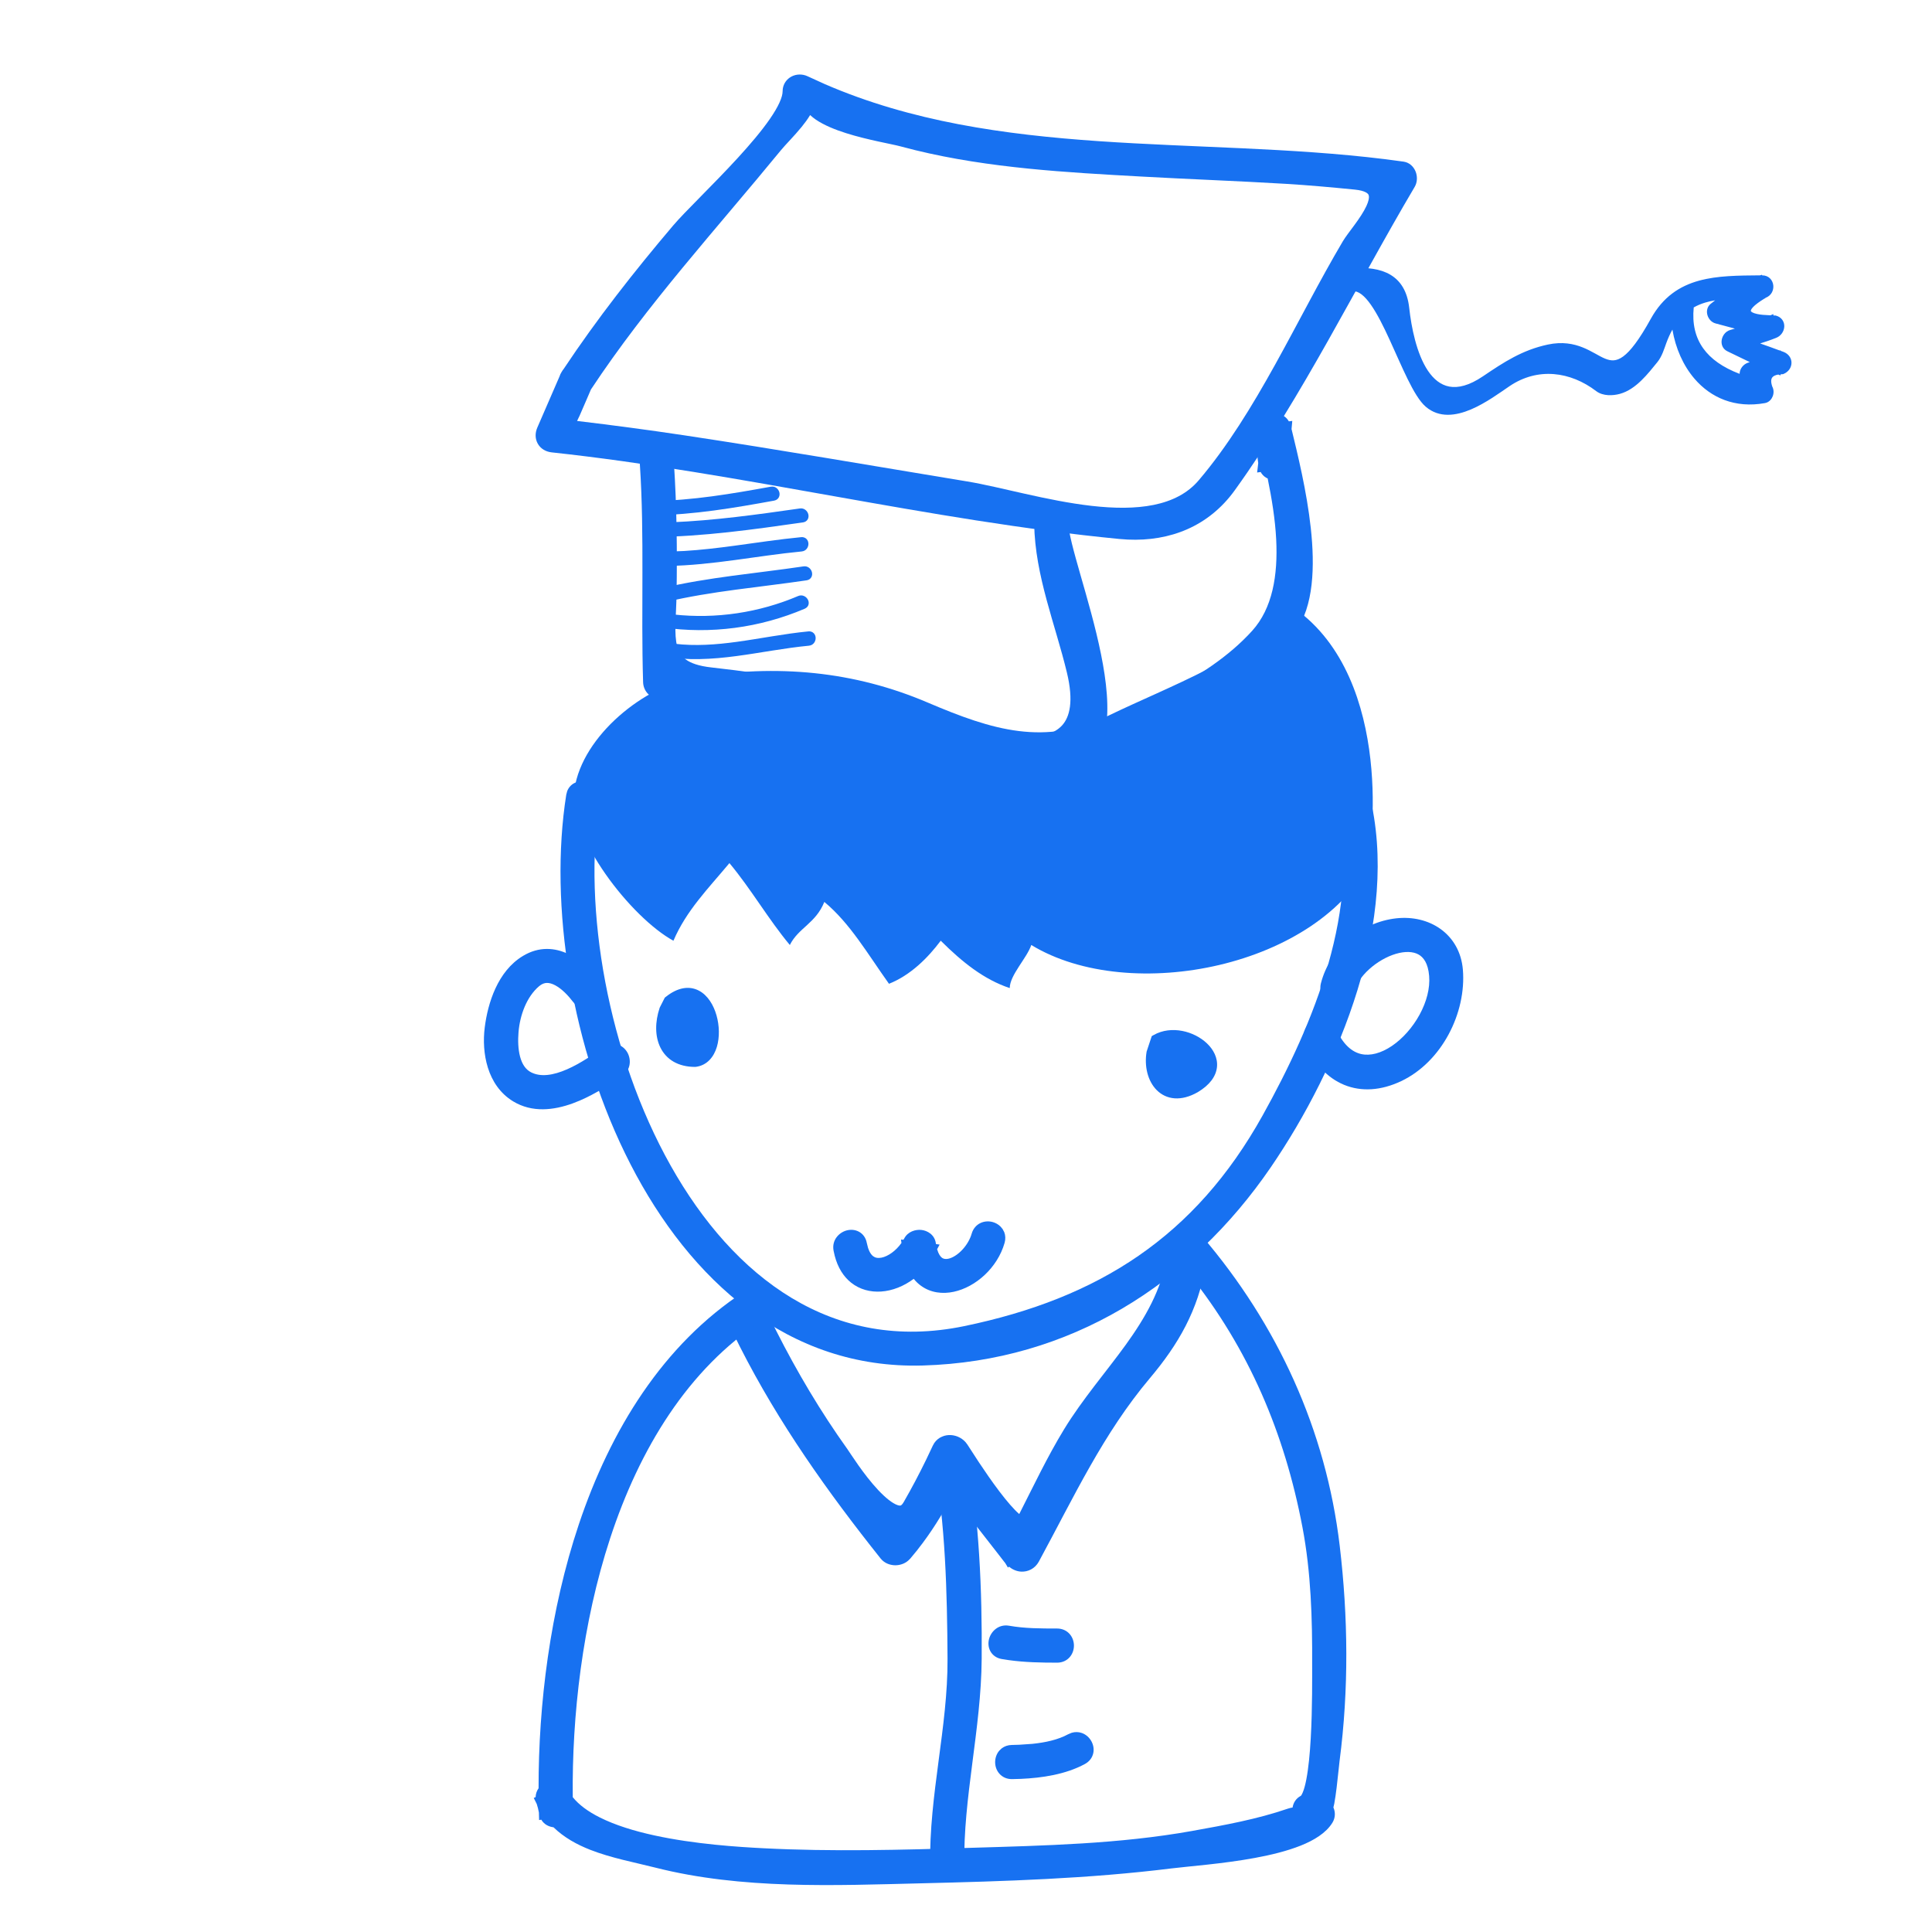 <?xml version="1.0" encoding="UTF-8"?> <svg xmlns="http://www.w3.org/2000/svg" width="120" height="120" viewBox="0 0 120 120" fill="none"><path d="M40.768 27.761C41.238 27.762 41.814 28.08 41.859 28.765C42.037 31.47 42.065 34.153 42.023 36.851C42.018 37.2 42.005 37.536 41.99 37.854C41.975 38.174 41.96 38.471 41.953 38.753C41.939 39.323 41.962 39.782 42.063 40.153C42.16 40.505 42.326 40.77 42.614 40.974C42.917 41.189 43.395 41.367 44.164 41.453C48.151 41.901 52.203 42.553 56.037 43.903C57.91 44.562 60.999 45.71 63.392 45.793C64.593 45.834 65.47 45.599 65.963 45.061C66.441 44.539 66.701 43.567 66.264 41.761C65.901 40.255 65.427 38.821 65.007 37.261C64.596 35.735 64.261 34.159 64.235 32.534C64.23 32.212 64.359 31.933 64.579 31.742C64.787 31.56 65.049 31.484 65.29 31.484C65.531 31.484 65.791 31.56 66 31.737C66.219 31.922 66.353 32.196 66.358 32.517C66.362 32.774 66.437 33.188 66.576 33.756C66.712 34.312 66.899 34.974 67.11 35.711C67.53 37.177 68.042 38.93 68.385 40.631C68.727 42.32 68.918 44.025 68.66 45.384C68.53 46.071 68.28 46.705 67.845 47.2C67.402 47.704 66.8 48.031 66.038 48.153C62.693 48.689 59.297 47.3 56.395 46.278C51.753 44.645 46.893 43.681 41.976 43.454L40.99 43.419C40.41 43.403 39.962 42.946 39.944 42.374C39.874 40.101 39.899 37.831 39.902 35.579C39.906 33.322 39.891 31.077 39.743 28.835C39.722 28.515 39.832 28.226 40.053 28.025C40.261 27.836 40.528 27.76 40.768 27.761Z" fill="#1771F1"></path><path d="M79.015 25.702C79.237 25.663 79.491 25.69 79.716 25.824C79.858 25.909 79.97 26.028 80.053 26.171L80.265 26.144L80.247 26.357L80.22 26.649C80.585 28.16 81.164 30.489 81.415 32.795C81.546 33.995 81.59 35.21 81.464 36.314C81.338 37.415 81.038 38.45 80.446 39.252C78.821 41.454 76.592 43.094 74.203 44.43C71.818 45.764 69.234 46.813 66.896 47.805C66.28 48.066 65.728 47.725 65.493 47.326C65.373 47.122 65.3 46.851 65.366 46.571C65.436 46.272 65.647 46.04 65.942 45.915C67.97 45.054 70.197 44.18 72.302 43.103C74.403 42.027 76.336 40.771 77.774 39.18C79.031 37.789 79.381 35.748 79.266 33.493C79.201 32.236 78.989 30.947 78.738 29.72C78.704 29.705 78.668 29.687 78.633 29.666C78.491 29.58 78.38 29.46 78.302 29.318L78.082 29.348L78.109 29.129L78.151 28.762C78.055 28.131 78.039 27.444 78.084 26.825L78.037 26.633L77.992 26.449L78.153 26.425C78.294 26.018 78.657 25.765 79.015 25.702Z" fill="#1771F1"></path><path d="M47.877 30.229C48.157 30.179 48.35 30.374 48.404 30.569C48.432 30.668 48.429 30.783 48.376 30.886C48.334 30.967 48.266 31.03 48.178 31.066L48.083 31.095C45.6 31.547 43.108 31.973 40.561 32.007C40.425 32.009 40.309 31.956 40.231 31.866C40.157 31.78 40.124 31.67 40.124 31.567C40.124 31.464 40.156 31.354 40.23 31.267C40.306 31.177 40.421 31.12 40.558 31.118C43.023 31.085 45.442 30.672 47.877 30.229Z" fill="#1771F1"></path><path d="M49.682 31.581C49.959 31.542 50.149 31.739 50.202 31.931C50.23 32.029 50.228 32.145 50.174 32.248C50.116 32.356 50.01 32.428 49.876 32.447C46.79 32.888 43.699 33.325 40.561 33.359C40.424 33.361 40.309 33.307 40.231 33.217C40.157 33.131 40.124 33.021 40.124 32.917C40.124 32.814 40.157 32.705 40.231 32.618C40.308 32.528 40.421 32.471 40.558 32.471L41.705 32.44C44.376 32.331 47.02 31.962 49.682 31.581Z" fill="#1771F1"></path><path d="M49.763 33.364C49.898 33.351 50.019 33.395 50.102 33.485C50.181 33.57 50.213 33.681 50.213 33.783C50.212 33.984 50.078 34.224 49.796 34.252C48.409 34.385 47.035 34.599 45.648 34.785C44.263 34.972 42.87 35.13 41.459 35.154C41.322 35.156 41.206 35.103 41.127 35.013C41.053 34.927 41.02 34.817 41.02 34.714C41.02 34.61 41.053 34.501 41.126 34.414C41.202 34.324 41.316 34.266 41.452 34.263L42.494 34.223C43.532 34.16 44.566 34.038 45.602 33.898C46.981 33.713 48.368 33.498 49.763 33.364Z" fill="#1771F1"></path><path d="M49.907 35.179C50.184 35.138 50.373 35.334 50.427 35.527C50.454 35.626 50.453 35.741 50.399 35.844C50.341 35.953 50.236 36.024 50.101 36.045C47.158 36.48 44.221 36.712 41.345 37.391C41.063 37.457 40.865 37.265 40.811 37.068C40.784 36.968 40.787 36.852 40.838 36.749C40.891 36.642 40.989 36.561 41.122 36.53C44.016 35.847 46.996 35.612 49.907 35.179Z" fill="#1771F1"></path><path d="M49.574 37.02C49.832 36.911 50.067 37.052 50.168 37.225C50.22 37.313 50.248 37.425 50.222 37.538C50.201 37.628 50.147 37.704 50.069 37.759L49.984 37.808C47.19 38.998 44.145 39.404 41.136 38.968C41.002 38.948 40.895 38.878 40.837 38.769C40.782 38.666 40.781 38.549 40.808 38.451C40.862 38.258 41.053 38.062 41.331 38.103L41.853 38.168C44.472 38.454 47.149 38.054 49.574 37.02Z" fill="#1771F1"></path><path d="M50.213 39.217C50.349 39.204 50.468 39.248 50.551 39.338C50.63 39.423 50.662 39.533 50.662 39.636C50.661 39.837 50.528 40.077 50.247 40.105C48.711 40.252 47.243 40.551 45.728 40.751C44.226 40.949 42.707 41.045 41.131 40.767C40.997 40.744 40.893 40.668 40.837 40.56C40.783 40.457 40.782 40.342 40.81 40.243C40.857 40.073 41.011 39.902 41.237 39.895L41.337 39.902L41.895 39.984C43.191 40.139 44.47 40.042 45.757 39.867C47.215 39.668 48.714 39.361 50.213 39.217Z" fill="#1771F1"></path><path d="M49.157 4.756C49.46 4.595 49.836 4.583 50.163 4.738L51.236 5.227C56.604 7.552 62.363 8.365 68.26 8.769C74.122 9.172 80.188 9.169 86.005 9.884L87.167 10.038L87.182 10.04L87.303 10.068L87.316 10.07C87.648 10.174 87.85 10.442 87.939 10.691C88.026 10.933 88.038 11.234 87.922 11.502L87.865 11.614C84.228 17.759 80.915 24.594 76.692 30.454C75.072 32.702 72.666 33.633 70.046 33.514L69.519 33.476C63.587 32.9 57.71 31.87 51.853 30.829C45.991 29.787 40.149 28.732 34.262 28.097C33.904 28.058 33.584 27.876 33.405 27.563C33.227 27.251 33.232 26.884 33.373 26.56C33.834 25.501 34.293 24.439 34.754 23.378C34.782 23.29 34.82 23.199 34.878 23.111C34.88 23.108 34.883 23.102 34.888 23.095C34.922 23.034 34.961 22.976 35.005 22.924C37.085 19.796 39.388 16.863 41.809 14.009C42.185 13.566 42.814 12.927 43.523 12.206C44.24 11.477 45.054 10.65 45.822 9.812C46.591 8.973 47.304 8.134 47.821 7.385C48.078 7.011 48.281 6.67 48.416 6.37C48.554 6.066 48.609 5.838 48.609 5.679L48.619 5.525C48.667 5.177 48.877 4.905 49.157 4.756ZM50.318 7.147C50.165 7.401 49.983 7.647 49.796 7.877C49.561 8.165 49.309 8.443 49.083 8.687C48.852 8.938 48.657 9.145 48.515 9.318C44.46 14.266 40.199 18.904 36.705 24.189C36.589 24.457 36.474 24.728 36.358 24.995C36.236 25.275 36.115 25.556 35.993 25.837L35.98 25.867L35.976 25.869C35.931 25.971 35.885 26.062 35.844 26.146C38.072 26.412 40.296 26.707 42.517 27.041C48.386 27.925 54.238 28.942 60.083 29.905C61.104 30.073 62.36 30.379 63.676 30.673C65.006 30.971 66.42 31.263 67.799 31.42C70.603 31.739 73.059 31.474 74.454 29.833C76.248 27.722 77.76 25.242 79.19 22.666C80.609 20.111 81.967 17.42 83.404 14.99C83.564 14.719 83.874 14.322 84.142 13.956C84.43 13.562 84.705 13.157 84.874 12.789C85.009 12.493 85.038 12.303 85.026 12.188L85.002 12.097C84.972 12.035 84.828 11.843 84.147 11.776C82.716 11.634 81.29 11.505 79.863 11.419C76.862 11.239 73.908 11.134 70.891 10.966C66.268 10.71 61.444 10.449 56.852 9.328L55.937 9.092C55.661 9.017 55.179 8.925 54.554 8.788C53.946 8.655 53.231 8.486 52.55 8.27C51.876 8.057 51.199 7.785 50.68 7.435C50.553 7.349 50.432 7.251 50.318 7.147Z" fill="#1771F1"></path><path d="M84.016 16.653C84.9 16.601 85.72 16.688 86.352 17.06C86.995 17.439 87.416 18.098 87.529 19.122C87.659 20.312 87.981 21.97 88.692 23.028C89.045 23.552 89.481 23.911 90.02 24.011C90.56 24.11 91.245 23.958 92.111 23.371C93.416 22.488 94.559 21.738 96.135 21.402C97.942 21.017 98.935 21.969 99.696 22.276C99.888 22.354 100.064 22.394 100.239 22.38C100.412 22.366 100.601 22.299 100.818 22.141C101.262 21.816 101.802 21.124 102.534 19.802C103.287 18.44 104.323 17.767 105.522 17.435C106.675 17.116 107.984 17.113 109.326 17.102L109.443 17.065L109.446 17.102C109.863 17.099 110.104 17.399 110.141 17.716C110.176 18.018 110.029 18.358 109.676 18.491L109.677 18.493C109.664 18.501 109.65 18.508 109.637 18.516L109.64 18.533H109.612C109.265 18.745 109.026 18.925 108.885 19.074C108.727 19.242 108.745 19.311 108.751 19.325C108.758 19.34 108.78 19.37 108.845 19.405C108.91 19.44 109.005 19.473 109.135 19.502C109.34 19.548 109.618 19.571 109.969 19.584L110.146 19.506V19.591C110.185 19.592 110.225 19.597 110.265 19.598H110.287L110.307 19.603C110.483 19.65 110.62 19.747 110.708 19.874C110.796 20 110.832 20.147 110.824 20.291C110.809 20.574 110.629 20.861 110.327 20.982C109.896 21.155 109.554 21.259 109.327 21.331C109.361 21.342 109.396 21.358 109.436 21.372C109.688 21.46 110.054 21.587 110.548 21.773L110.596 21.752V21.789C110.654 21.811 110.713 21.831 110.774 21.855C111.101 21.98 111.276 22.253 111.273 22.541C111.269 22.826 111.091 23.098 110.779 23.227L110.749 23.239L110.717 23.241C110.674 23.241 110.634 23.246 110.596 23.249V23.319L110.452 23.264C110.258 23.297 110.144 23.361 110.084 23.436C110.006 23.534 109.975 23.705 110.079 24.009C110.179 24.197 110.18 24.421 110.109 24.608C110.043 24.783 109.909 24.945 109.711 25.014L109.622 25.037C107.767 25.371 106.265 24.707 105.249 23.524C104.543 22.7 104.073 21.629 103.876 20.472C103.739 20.717 103.613 20.994 103.498 21.307C103.361 21.68 103.23 22.139 102.941 22.494C102.657 22.843 102.325 23.266 101.946 23.632C101.567 23.999 101.127 24.322 100.615 24.463C100.397 24.523 100.137 24.559 99.88 24.543C99.624 24.527 99.359 24.457 99.144 24.294C97.54 23.071 95.511 22.798 93.757 23.987C93.18 24.377 92.292 25.038 91.361 25.432C90.43 25.825 89.392 25.979 88.557 25.263C88.169 24.931 87.798 24.287 87.433 23.549C87.066 22.804 86.689 21.923 86.31 21.098C85.928 20.266 85.542 19.488 85.147 18.927C84.949 18.646 84.754 18.426 84.564 18.282C84.375 18.139 84.2 18.078 84.035 18.088C83.81 18.101 83.626 18.022 83.501 17.884C83.38 17.749 83.326 17.571 83.327 17.4C83.328 17.059 83.553 16.679 84.016 16.653ZM106.53 18.654C106.32 18.689 106.114 18.732 105.916 18.793C105.667 18.868 105.428 18.966 105.201 19.094C105.099 20.107 105.299 20.952 105.792 21.64C106.262 22.298 107.01 22.825 108.05 23.221C108.053 22.911 108.274 22.63 108.567 22.529L108.574 22.527C108.611 22.516 108.646 22.502 108.683 22.491C108.22 22.268 107.76 22.042 107.295 21.821C106.985 21.673 106.892 21.37 106.94 21.105C106.987 20.847 107.168 20.59 107.447 20.502L107.454 20.5C107.556 20.472 107.656 20.44 107.757 20.41C107.356 20.303 106.956 20.195 106.555 20.088C106.302 20.021 106.123 19.807 106.054 19.579C105.985 19.348 106.02 19.064 106.249 18.876C106.344 18.798 106.439 18.726 106.53 18.654Z" fill="#1771F1"></path><path d="M35.662 48.645C35.915 48.512 36.197 48.513 36.426 48.576C36.873 48.702 37.344 49.152 37.239 49.817C36.197 56.418 37.752 65.463 41.662 72.409C45.568 79.347 51.727 84.058 59.89 82.368C68.256 80.636 74.238 76.795 78.421 69.287C81.609 63.564 84.612 56.321 82.998 49.862C82.92 49.55 82.98 49.251 83.142 49.015L83.271 48.861C83.412 48.723 83.585 48.631 83.76 48.583C83.934 48.535 84.131 48.526 84.324 48.575L84.514 48.645L84.697 48.761C84.866 48.896 84.99 49.087 85.049 49.321C86.025 53.226 85.55 57.472 84.314 61.499C83.076 65.529 81.069 69.374 78.935 72.496C73.954 79.778 66.45 84.55 57.32 84.814C48.945 85.056 42.86 79.507 39.165 72.32C35.47 65.135 34.093 56.194 35.17 49.367L35.174 49.35L35.224 49.159L35.229 49.141C35.312 48.926 35.461 48.752 35.662 48.645Z" fill="#1771F1"></path><path d="M86.723 57.039C87.732 56.928 88.716 57.155 89.481 57.706C90.252 58.262 90.77 59.129 90.862 60.227C91.084 62.91 89.558 65.953 87.026 67.153C85.781 67.742 84.558 67.82 83.491 67.384C82.429 66.949 81.599 66.036 81.067 64.799C80.802 64.183 81.143 63.631 81.542 63.396C81.746 63.276 82.016 63.203 82.294 63.267C82.592 63.336 82.828 63.546 82.955 63.841C83.413 64.906 83.998 65.345 84.545 65.469C85.113 65.596 85.782 65.419 86.456 64.963C87.124 64.51 87.741 63.814 88.173 63.023C88.606 62.23 88.831 61.378 88.767 60.619C88.701 59.821 88.409 59.452 88.103 59.283C87.769 59.099 87.282 59.073 86.702 59.244C86.13 59.413 85.534 59.756 85.048 60.195C84.558 60.638 84.215 61.143 84.093 61.62C84.014 61.93 83.821 62.169 83.558 62.296C83.308 62.416 83.034 62.42 82.803 62.356C82.57 62.292 82.34 62.148 82.185 61.923C82.023 61.686 81.965 61.387 82.044 61.076C82.592 58.932 84.527 57.282 86.723 57.039Z" fill="#1771F1"></path><path d="M32.479 59.376C33.477 58.774 34.467 58.853 35.317 59.264C35.858 59.525 36.345 59.919 36.762 60.353L37.155 60.797L37.157 60.8L37.356 61.055L37.369 61.07L37.222 61.16L37.368 61.072L37.47 61.241L37.48 61.257L37.537 61.416C37.58 61.579 37.58 61.749 37.532 61.914C37.451 62.188 37.255 62.387 37.05 62.506C36.699 62.71 36.158 62.758 35.754 62.403L35.74 62.391L35.605 62.242L35.595 62.23C35.299 61.839 34.9 61.422 34.492 61.202C34.293 61.095 34.116 61.048 33.964 61.051C33.822 61.055 33.663 61.104 33.485 61.254C32.718 61.903 32.29 63.045 32.205 64.127C32.167 64.608 32.176 65.155 32.302 65.627C32.427 66.096 32.647 66.432 32.992 66.606C33.587 66.906 34.354 66.796 35.22 66.417C36.071 66.045 36.888 65.471 37.515 65.033C37.779 64.848 38.086 64.793 38.374 64.882C38.644 64.965 38.843 65.157 38.963 65.364C39.199 65.77 39.216 66.428 38.657 66.819C37.959 67.306 37.022 67.925 36.01 68.359L35.571 68.533C34.398 68.96 33.052 69.125 31.87 68.406C30.246 67.416 29.912 65.375 30.107 63.822C30.297 62.306 30.908 60.324 32.479 59.376Z" fill="#1771F1"></path><path d="M41.348 61.921C42.086 61.329 42.802 61.216 43.402 61.526C43.964 61.817 44.322 62.431 44.502 63.059C44.684 63.696 44.706 64.423 44.525 65.026C44.343 65.632 43.929 66.176 43.211 66.265L43.189 66.267H43.169C42.12 66.267 41.389 65.807 41.023 65.073C40.669 64.365 40.684 63.462 40.971 62.602L40.979 62.579L40.991 62.556L41.257 62.033L41.291 61.966L41.348 61.921Z" fill="#1771F1"></path><path d="M71.652 64.29C72.206 63.973 72.845 63.92 73.43 64.032C74.012 64.144 74.566 64.425 74.968 64.808C75.369 65.189 75.648 65.708 75.588 66.282C75.526 66.862 75.13 67.394 74.407 67.829L74.399 67.834C73.887 68.126 73.402 68.251 72.959 68.219C72.512 68.188 72.135 67.998 71.846 67.709C71.279 67.141 71.069 66.214 71.216 65.333L71.221 65.308L71.23 65.283L71.496 64.479L71.538 64.355L71.652 64.29Z" fill="#1771F1"></path><path d="M60.905 75.961C61.153 75.846 61.423 75.839 61.657 75.903C61.831 75.951 62.005 76.044 62.145 76.184L62.274 76.34L62.375 76.531C62.453 76.732 62.464 76.962 62.398 77.194C61.956 78.747 60.599 79.944 59.239 80.235C58.546 80.384 57.81 80.303 57.202 79.86C57.036 79.74 56.886 79.596 56.753 79.43C56.14 79.888 55.429 80.175 54.722 80.22C54.067 80.263 53.404 80.1 52.861 79.666C52.385 79.286 52.035 78.726 51.846 78.001L51.774 77.679C51.653 77.009 52.125 76.552 52.576 76.427C52.807 76.363 53.084 76.366 53.335 76.496C53.599 76.632 53.778 76.882 53.837 77.194L53.919 77.52L53.992 77.704C54.069 77.866 54.154 77.965 54.23 78.024C54.356 78.121 54.523 78.159 54.748 78.116C55.157 78.036 55.651 77.689 55.991 77.202L55.963 76.989L56.112 77.006C56.129 76.978 56.148 76.953 56.162 76.926C56.39 76.487 56.869 76.357 57.224 76.393C57.59 76.431 58.052 76.678 58.128 77.225C58.13 77.241 58.132 77.256 58.134 77.271L58.36 77.304L58.245 77.52L58.206 77.59C58.296 77.904 58.415 78.055 58.506 78.121C58.614 78.2 58.776 78.232 59.018 78.15C59.274 78.062 59.558 77.862 59.805 77.587C60.051 77.313 60.253 76.975 60.354 76.621C60.443 76.312 60.645 76.083 60.905 75.961Z" fill="#1771F1"></path><path d="M84.941 53.341C85.151 53.172 86.725 42.224 80.381 37.767C77.666 40.81 72.577 42.645 68.866 44.442C64.908 46.363 61.653 45.357 57.626 43.639C53.041 41.684 48.291 41.241 43.151 42.078C40.061 42.579 36.184 45.672 35.683 49.002C35.238 51.949 39.215 57.005 41.828 58.431C42.631 56.553 43.969 55.215 45.306 53.609C46.648 55.215 47.719 57.089 49.058 58.695C49.593 57.626 50.664 57.356 51.201 56.02C52.808 57.356 53.878 59.231 55.217 61.105C56.558 60.569 57.628 59.5 58.431 58.429C59.772 59.764 61.111 60.837 62.717 61.372C62.717 60.569 63.788 59.5 64.055 58.695C70.215 62.447 81.998 60.034 85.209 53.339" fill="#1771F1"></path><path d="M73.306 77.125C73.536 77.063 73.768 77.078 73.966 77.133C74.413 77.258 74.891 77.672 74.913 78.3V78.319L74.897 78.558L74.895 78.575C74.409 81.395 73.2 83.489 71.415 85.609C68.521 89.047 66.719 92.944 64.526 96.99C64.283 97.438 63.844 97.639 63.421 97.616C63.14 97.6 62.882 97.483 62.672 97.311L62.605 97.363L62.508 97.202L62.438 97.087C62.419 97.062 62.389 97.026 62.356 96.983C62.27 96.872 62.129 96.69 61.954 96.464C61.602 96.009 61.103 95.366 60.593 94.72C60.083 94.072 59.563 93.424 59.167 92.954C59.158 92.943 59.149 92.933 59.14 92.923C58.511 94.09 57.831 95.194 56.994 96.25L56.992 96.257L56.98 96.272L56.53 96.817L56.517 96.831L56.515 96.829C56.265 97.113 55.912 97.219 55.626 97.222C55.335 97.225 54.955 97.124 54.697 96.801C51.41 92.676 48.367 88.395 45.962 83.657L45.491 82.705L45.489 82.703C45.145 81.986 45.544 81.331 46.003 81.061C46.24 80.922 46.554 80.841 46.879 80.912C47.228 80.988 47.51 81.223 47.669 81.556L48.213 82.658C49.507 85.214 50.964 87.672 52.628 90C52.83 90.283 53.621 91.563 54.543 92.547C55.014 93.048 55.431 93.373 55.735 93.481C55.869 93.528 55.928 93.513 55.944 93.508C55.956 93.503 55.998 93.485 56.058 93.407L56.128 93.302C56.623 92.442 57.078 91.579 57.51 90.694L57.936 89.796L57.941 89.786L58.025 89.637L58.033 89.624C58.29 89.248 58.708 89.116 59.06 89.135C59.437 89.156 59.84 89.351 60.076 89.711L60.078 89.712L60.799 90.822L61.398 91.703C61.614 92.011 61.84 92.328 62.07 92.63C62.533 93.24 62.971 93.752 63.307 94.04C64.184 92.319 65.053 90.479 66.088 88.782C67.228 86.911 68.734 85.176 69.923 83.527C71.146 81.831 72.133 80.111 72.488 78.051L72.518 77.917C72.604 77.612 72.799 77.361 73.079 77.215L73.096 77.207L73.288 77.132L73.306 77.125Z" fill="#1771F1"></path><path d="M58.806 89.349C59.036 89.285 59.313 89.287 59.564 89.417C59.832 89.556 60.012 89.811 60.068 90.127C60.821 94.378 61.006 98.746 60.974 103.03C60.958 105.221 60.666 107.397 60.391 109.527C60.115 111.668 59.857 113.766 59.896 115.862C59.902 116.184 59.776 116.463 59.556 116.655C59.347 116.837 59.085 116.913 58.845 116.913C58.604 116.913 58.344 116.837 58.135 116.66C57.916 116.475 57.781 116.203 57.775 115.882C57.734 113.687 58.014 111.518 58.295 109.389C58.579 107.249 58.864 105.148 58.853 103.028C58.83 98.853 58.722 94.674 58.001 90.598C57.882 89.928 58.355 89.474 58.806 89.349Z" fill="#1771F1"></path><path d="M62.686 100.978C63.639 101.147 64.635 101.15 65.661 101.15C65.983 101.151 66.258 101.282 66.446 101.5C66.625 101.709 66.704 101.97 66.704 102.212C66.704 102.454 66.625 102.715 66.446 102.923C66.258 103.142 65.982 103.271 65.661 103.271C64.679 103.271 63.659 103.254 62.648 103.112L62.219 103.045H62.216C61.898 102.99 61.643 102.81 61.504 102.542C61.374 102.29 61.372 102.014 61.436 101.783C61.561 101.333 62.017 100.859 62.686 100.978Z" fill="#1771F1"></path><path d="M66.559 107.628C66.776 107.562 66.998 107.569 67.2 107.641C67.457 107.734 67.653 107.92 67.775 108.128C67.896 108.337 67.962 108.601 67.909 108.873C67.852 109.16 67.672 109.409 67.389 109.563C66.194 110.214 64.713 110.431 63.41 110.489H63.407L62.863 110.504H62.859C62.538 110.508 62.26 110.382 62.069 110.162C61.888 109.955 61.81 109.695 61.81 109.453C61.81 109.211 61.887 108.948 62.064 108.74L62.22 108.592C62.39 108.463 62.603 108.387 62.843 108.383L63.301 108.37L64.115 108.314C64.927 108.232 65.717 108.06 66.345 107.718L66.559 107.628Z" fill="#1771F1"></path><path d="M73.882 76.434C74.18 76.422 74.463 76.548 74.672 76.793C79.341 82.26 82.358 88.814 83.211 96.003C83.737 100.44 83.783 104.929 83.203 109.378C83.188 109.492 83.164 109.719 83.133 110.019C83.102 110.312 83.065 110.668 83.022 111.02C82.979 111.369 82.93 111.726 82.875 112.024C82.859 112.109 82.837 112.191 82.82 112.264C82.946 112.548 82.952 112.895 82.758 113.213C82.36 113.857 81.608 114.307 80.789 114.634C79.952 114.968 78.951 115.214 77.946 115.399C75.947 115.768 73.799 115.922 72.778 116.049C67.602 116.692 62.409 116.851 57.229 116.976C51.848 117.107 46.084 117.366 40.707 116.002C39.462 115.686 37.964 115.407 36.661 114.895C35.826 114.568 35.032 114.129 34.379 113.496C34.095 113.463 33.795 113.323 33.621 113.024L33.485 113.046L33.48 112.853L33.472 112.578C33.44 112.398 33.395 112.221 33.338 112.048L33.152 111.673L33.269 111.621C33.274 111.411 33.343 111.226 33.452 111.073C33.445 105.871 34.157 100.038 35.953 94.679C37.91 88.838 41.17 83.516 46.225 80.221C46.495 80.046 46.8 80.002 47.082 80.092C47.348 80.178 47.547 80.369 47.668 80.576C47.906 80.985 47.921 81.649 47.34 82.028C42.733 85.03 39.721 89.989 37.897 95.549C36.168 100.818 35.52 106.584 35.575 111.626C35.954 112.098 36.521 112.517 37.247 112.881C38.206 113.363 39.39 113.728 40.645 114.001C43.154 114.548 45.859 114.719 47.422 114.798C51.698 115.018 55.977 114.901 60.281 114.772C64.895 114.634 69.537 114.531 74.037 113.725C76.067 113.36 78.082 112.995 79.989 112.339C80.09 112.304 80.189 112.283 80.285 112.267C80.328 111.984 80.487 111.706 80.799 111.54C80.802 111.537 80.811 111.531 80.821 111.517C80.843 111.486 80.877 111.426 80.919 111.325C80.999 111.134 81.074 110.861 81.14 110.514C81.273 109.822 81.36 108.915 81.413 107.965C81.52 106.066 81.498 104.068 81.5 103.384C81.513 100.516 81.428 97.649 80.899 94.865C79.784 88.995 77.563 83.781 73.875 79.153L73.115 78.233C72.674 77.713 72.856 77.083 73.187 76.751C73.356 76.581 73.6 76.447 73.882 76.434Z" fill="#1771F1"></path></svg> 